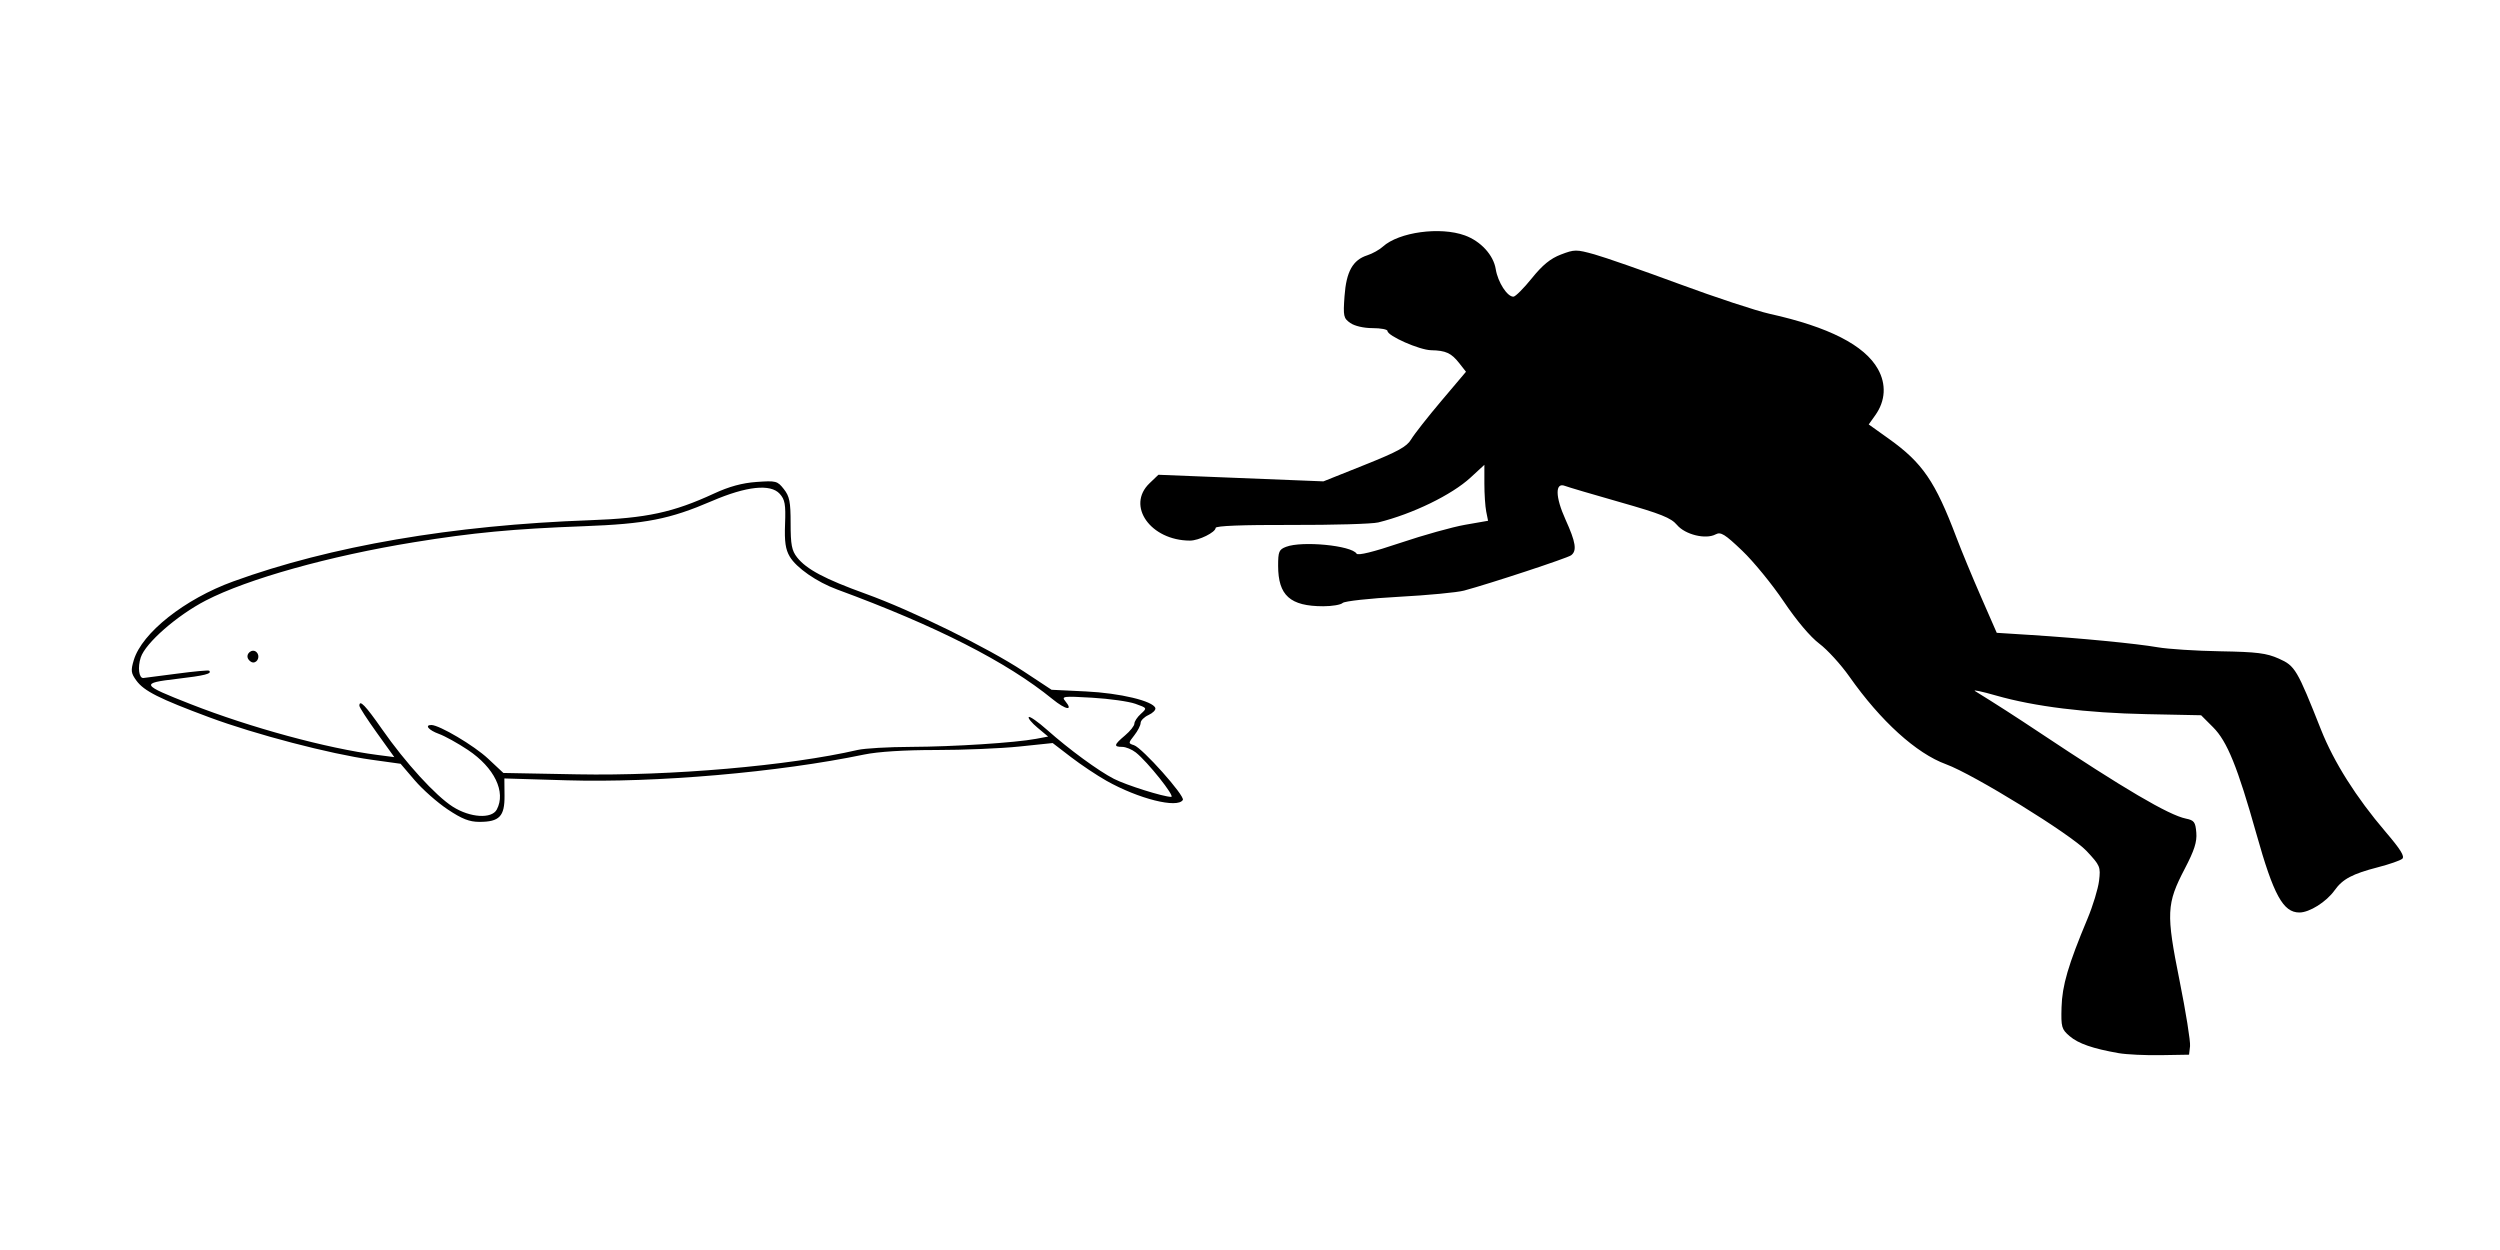 <?xml version="1.0" encoding="UTF-8" standalone="no"?>
<!-- Created with Inkscape (http://www.inkscape.org/) -->
<svg
   xmlns:dc="http://purl.org/dc/elements/1.1/"
   xmlns:cc="http://web.resource.org/cc/"
   xmlns:rdf="http://www.w3.org/1999/02/22-rdf-syntax-ns#"
   xmlns:svg="http://www.w3.org/2000/svg"
   xmlns="http://www.w3.org/2000/svg"
   xmlns:sodipodi="http://sodipodi.sourceforge.net/DTD/sodipodi-0.dtd"
   xmlns:inkscape="http://www.inkscape.org/namespaces/inkscape"
   id="svg2472"
   sodipodi:version="0.32"
   inkscape:version="0.45.1"
   width="800"
   height="400"
   version="1.0"
   sodipodi:docbase="C:\Documents and Settings\Christopher\Desktop\Old Desktop\Stuff\Cetacean Size\New\SVG 2"
   sodipodi:docname="Commerson's dolphin size.svg"
   inkscape:output_extension="org.inkscape.output.svg.inkscape">
  <defs
     id="defs2475" />
  <sodipodi:namedview
     inkscape:window-height="573"
     inkscape:window-width="744"
     inkscape:pageshadow="2"
     inkscape:pageopacity="0.0"
     guidetolerance="10.0"
     gridtolerance="10.0"
     objecttolerance="10.0"
     borderopacity="1.0"
     bordercolor="#666666"
     pagecolor="#ffffff"
     id="base"
     inkscape:zoom="0.82375"
     inkscape:cx="400"
     inkscape:cy="200"
     inkscape:window-x="110"
     inkscape:window-y="145"
     inkscape:current-layer="svg2472" />
  <path
     style="fill:#000000"
     d="M 678,337.012 C 669.694,335.559 665.05,333.947 662.266,331.551 C 659.701,329.344 659.514,328.675 659.693,322.336 C 659.889,315.353 661.825,308.751 667.998,294 C 669.725,289.875 671.389,284.405 671.697,281.844 C 672.232,277.389 672.06,276.978 667.692,272.308 C 662.775,267.052 631.544,247.779 622.728,244.56 C 613.213,241.086 601.827,230.757 591.796,216.5 C 589.087,212.65 584.762,207.913 582.185,205.974 C 579.309,203.809 574.91,198.597 570.791,192.474 C 567.1,186.988 561.124,179.679 557.511,176.231 C 551.926,170.901 550.65,170.117 549.004,170.998 C 545.83,172.697 539.255,171.092 536.637,167.98 C 534.726,165.709 531.506,164.422 518.408,160.692 C 509.659,158.2 501.731,155.86 500.792,155.49 C 497.591,154.231 497.662,158.977 500.953,166.235 C 504.261,173.531 504.685,176.239 502.75,177.697 C 501.557,178.595 476.907,186.722 468.5,188.988 C 466.3,189.582 456.897,190.477 447.605,190.978 C 438.313,191.48 430.235,192.365 429.655,192.945 C 429.075,193.525 426.282,194 423.449,194 C 412.842,194 409,190.55 409,181.025 C 409,176.498 409.277,175.845 411.565,174.975 C 416.699,173.023 432.49,174.557 434.102,177.165 C 434.524,177.848 439.451,176.636 448.126,173.714 C 455.482,171.237 464.803,168.634 468.84,167.929 L 476.18,166.648 L 475.59,163.699 C 475.265,162.077 475,158.049 475,154.748 L 475,148.745 L 470.59,152.81 C 464.548,158.38 452.011,164.473 441.025,167.181 C 439.086,167.659 426.587,168.019 413.25,167.981 C 397.423,167.937 389,168.267 389,168.931 C 389,170.329 383.608,173.001 380.8,172.994 C 368.176,172.964 360.328,161.851 367.844,154.65 L 370.688,151.925 L 397.094,152.981 L 423.5,154.037 L 436.676,148.768 C 447.365,144.495 450.181,142.946 451.593,140.563 C 452.55,138.948 456.885,133.427 461.225,128.295 L 469.116,118.963 L 466.975,116.231 C 464.419,112.97 462.671,112.164 457.946,112.07 C 454.224,111.997 444,107.481 444,105.911 C 444,105.41 441.85,105 439.223,105 C 436.409,105 433.48,104.324 432.098,103.356 C 429.924,101.833 429.788,101.204 430.249,94.765 C 430.812,86.891 432.886,83.181 437.561,81.686 C 439.177,81.169 441.406,79.924 442.514,78.92 C 447.648,74.267 460.843,72.463 468.753,75.332 C 473.846,77.18 477.916,81.623 478.635,86.121 C 479.306,90.313 482.361,95.046 484.323,94.931 C 484.97,94.893 487.614,92.239 490.197,89.034 C 493.609,84.8 496.151,82.726 499.49,81.451 C 503.839,79.79 504.413,79.787 510.201,81.396 C 513.565,82.331 525.809,86.606 537.409,90.895 C 549.009,95.184 562.021,99.475 566.323,100.431 C 585.192,104.623 596.646,110.467 600.93,118.089 C 603.666,122.957 603.367,128.272 600.098,132.863 L 597.993,135.819 L 604.407,140.397 C 615.197,148.096 619.261,154.028 626.061,172 C 627.621,176.125 631.161,184.675 633.927,191 L 638.956,202.5 L 649.728,203.184 C 665.558,204.188 683.661,205.941 690.485,207.13 C 693.777,207.704 702.777,208.281 710.485,208.413 C 722.239,208.615 725.264,208.994 729.235,210.764 C 734.422,213.076 735.052,214.138 742.726,233.5 C 746.837,243.872 753.999,255.209 763.362,266.164 C 768.218,271.846 769.6,274.086 768.706,274.825 C 768.043,275.373 764.595,276.573 761.044,277.491 C 752.738,279.64 749.649,281.28 747.061,284.914 C 744.437,288.6 739.036,292 735.806,292 C 730.606,292 727.553,286.425 722.069,266.917 C 716.03,245.44 712.7,237.229 708.198,232.728 L 704.354,228.883 L 686.927,228.53 C 667.534,228.137 651.069,226.099 638.709,222.561 C 634.194,221.268 631.175,220.627 632,221.135 C 638.527,225.156 645.075,229.366 652.637,234.403 C 679.707,252.431 693.987,260.827 699.5,261.957 C 702.132,262.496 702.539,263.045 702.819,266.437 C 703.065,269.404 702.206,272.09 699.125,277.995 C 693.27,289.214 693.129,292.242 697.463,313.816 C 699.478,323.848 700.986,333.282 700.814,334.778 L 700.5,337.5 L 691.5,337.65 C 686.55,337.732 680.475,337.445 678,337.012 z M 143.232,258.996 C 139.935,256.794 135.202,252.611 132.716,249.701 L 128.196,244.41 L 118.848,243.11 C 105.632,241.272 81.681,235.008 67,229.55 C 50.939,223.579 46.082,221.133 43.641,217.785 C 41.912,215.414 41.807,214.586 42.81,211.24 C 45.423,202.519 59.093,191.698 74.624,186.056 C 105.791,174.735 144.831,168.039 188.834,166.469 C 206.845,165.827 215.429,163.977 228.525,157.915 C 233.338,155.688 237.5,154.554 242.068,154.227 C 248.331,153.779 248.771,153.894 250.831,156.513 C 252.657,158.834 253,160.57 253,167.5 C 253,174.313 253.357,176.184 255.073,178.366 C 258.064,182.168 263.939,185.287 277,190.007 C 291.875,195.381 316.066,207.255 327.5,214.793 L 336.5,220.727 L 347.5,221.259 C 358.42,221.788 368.992,224.32 369.71,226.578 C 369.898,227.17 368.915,228.173 367.526,228.806 C 366.137,229.439 365,230.581 365,231.344 C 365,232.106 364.093,233.883 362.984,235.293 C 361.021,237.789 361.018,237.871 362.87,238.459 C 365.502,239.294 379.281,254.736 378.509,255.985 C 376.793,258.761 364.34,255.634 354.061,249.846 C 351.003,248.124 345.881,244.703 342.68,242.245 L 336.859,237.775 L 326.18,238.89 C 320.306,239.504 308.3,240.005 299.5,240.004 C 289.358,240.002 280.937,240.535 276.5,241.458 C 249.126,247.151 209.937,250.55 181.448,249.701 L 161.396,249.104 L 161.448,254.631 C 161.51,261.234 159.816,263 153.423,263 C 150.193,263 147.848,262.079 143.232,258.996 z M 158.965,259.066 C 161.979,253.434 158.212,245.643 149.743,239.987 C 146.543,237.851 142.367,235.539 140.463,234.85 C 137.198,233.67 135.772,232 138.029,232 C 140.597,232 151.721,238.594 156.166,242.752 L 161.079,247.347 L 184.789,247.787 C 214.713,248.343 252.522,245.051 274.473,239.979 C 276.688,239.468 284.35,239.027 291.5,239.001 C 305.082,238.95 324.854,237.681 331.515,236.431 L 335.405,235.701 L 332.015,232.871 C 330.151,231.315 328.888,229.779 329.209,229.458 C 329.53,229.137 332.183,230.998 335.105,233.593 C 342.116,239.82 351.54,246.721 356.474,249.24 C 360.426,251.258 372.321,255 374.783,255 C 376.177,255 367.196,243.729 363.462,240.791 C 362.209,239.806 360.243,239 359.092,239 C 356.285,239 356.45,238.333 360,235.347 C 361.65,233.958 363,232.257 363,231.566 C 363,230.875 363.929,229.469 365.065,228.441 C 367.128,226.574 367.127,226.572 363.315,225.213 C 361.217,224.465 355,223.591 349.5,223.269 C 340.209,222.726 339.599,222.804 340.892,224.367 C 343.563,227.592 341.078,227.198 336.805,223.718 C 322.145,211.78 299.665,200.338 267.86,188.627 C 261.382,186.242 254.825,181.688 252.72,178.112 C 251.354,175.792 251.005,173.359 251.22,167.653 C 251.456,161.379 251.188,159.871 249.502,158.006 C 246.57,154.761 238.863,155.582 227.866,160.31 C 214.233,166.172 206.73,167.645 186.697,168.395 C 164.191,169.237 151.377,170.446 132.5,173.511 C 105.479,177.897 79.253,185.236 65.861,192.159 C 56.656,196.917 46.572,205.737 45.044,210.367 C 44.007,213.508 44.443,217.043 45.857,216.964 C 46.211,216.944 51,216.325 56.5,215.589 C 62,214.853 66.688,214.419 66.917,214.625 C 67.973,215.576 65.512,216.199 56.58,217.244 C 44.823,218.62 45.069,219.066 61.044,225.334 C 80.175,232.841 104.618,239.486 120.839,241.589 L 126.179,242.281 L 120.589,234.491 C 117.515,230.207 115,226.319 115,225.851 C 115,223.722 116.917,225.701 122.219,233.302 C 129.757,244.108 139.391,254.658 144.928,258.17 C 150.447,261.669 157.336,262.109 158.965,259.066 z M 79.446,210.913 C 78.416,209.245 80.733,207.333 82.113,208.713 C 83.267,209.867 82.545,212 81,212 C 80.515,212 79.816,211.511 79.446,210.913 z "
     id="path2481" />
</svg>
